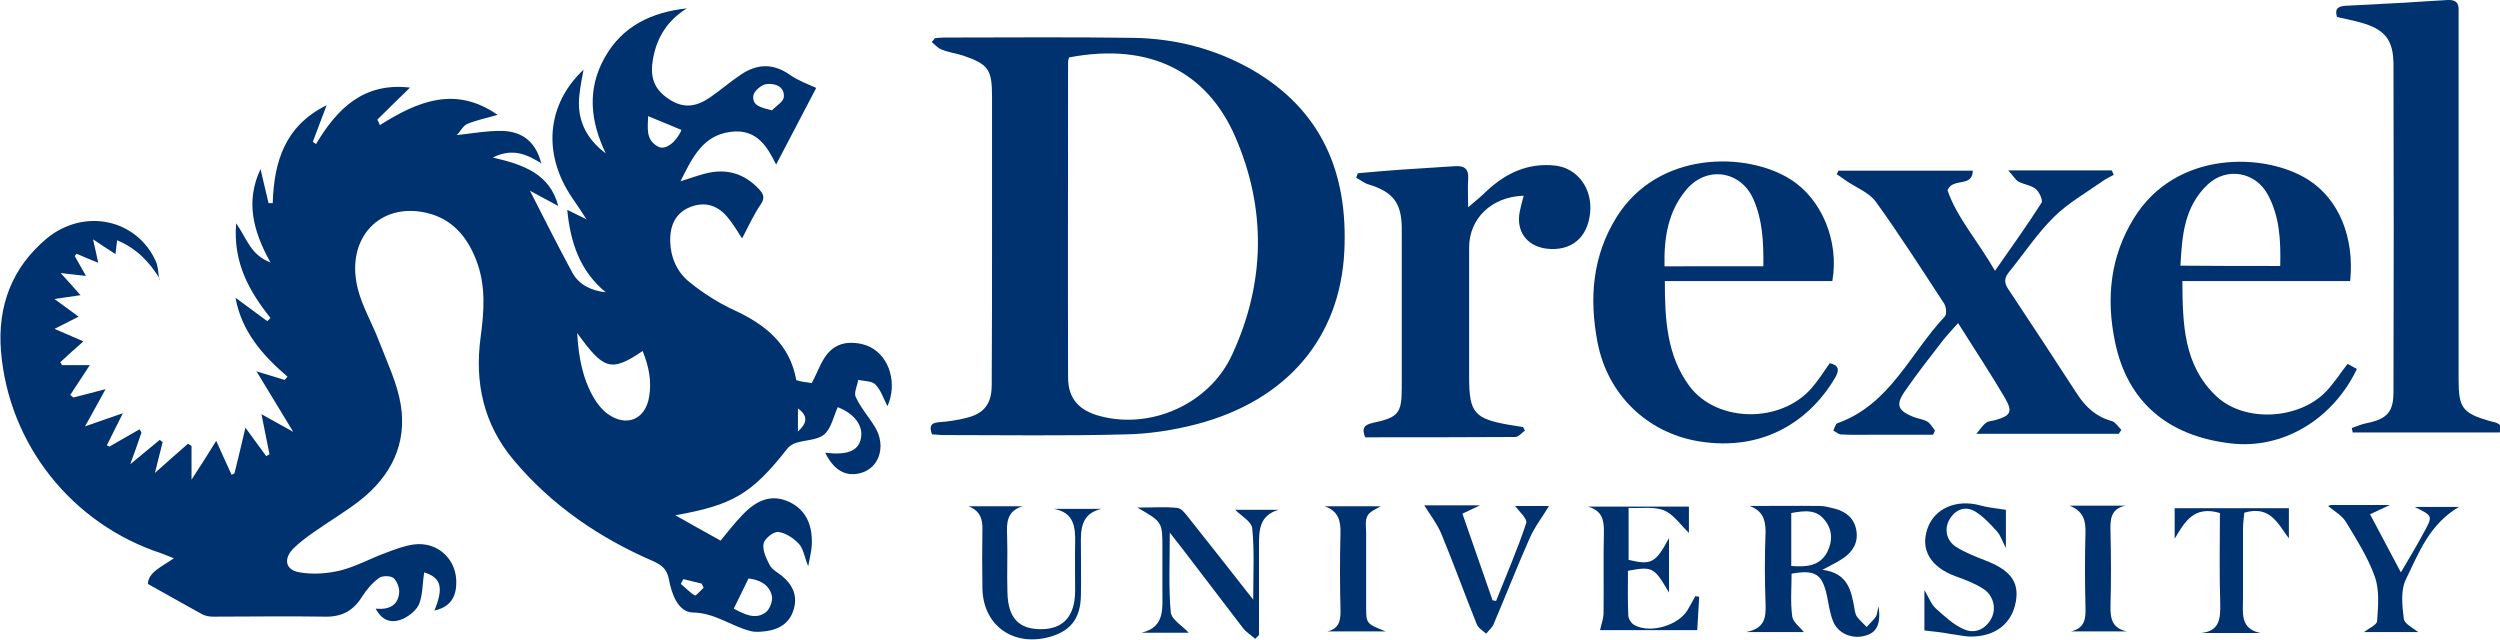 <?xml version="1.0" encoding="utf-8"?>
<!-- Generator: Adobe Illustrator 28.3.0, SVG Export Plug-In . SVG Version: 6.00 Build 0)  -->
<svg version="1.1" id="Layer_1" xmlns="http://www.w3.org/2000/svg" xmlns:xlink="http://www.w3.org/1999/xlink" x="0px" y="0px"
	 viewBox="0 0 779.2 199.6" style="enable-background:new 0 0 779.2 199.6;" xml:space="preserve">
<style type="text/css">
	.st0{fill:#00326F;}
</style>
<g>
	<g>
		<path class="st0" d="M79.8,115.7c3,0.9,5.9,1.8,8.9,2.7c0.3-0.3,0.6-0.6,0.9-1c-7.8-6.7-14.3-14.1-16.2-24.6
			c3.5,2.6,6.7,4.9,9.9,7.3c0.3-0.3,0.7-0.7,1-1c-6.6-8.3-11.7-17.2-10.7-29.5c3.3,4.6,4.4,9.8,10.7,12.2
			c-5.5-9.9-7.8-19.1-3.1-29.1c0.9,3.7,1.7,7.2,2.5,10.6c0.4,0,0.9,0,1.3,0c0.4-12.9,3.8-24.1,16.8-30.5c-1.5,4-2.9,7.7-4.3,11.4
			c0.3,0.2,0.7,0.5,1,0.7c6.6-11.1,14.9-19.3,29.3-17.6c-3.6,3.5-6.9,6.7-10.2,10c0.3,0.6,0.6,1.1,0.8,1.7
			c11.7-7.4,23.5-12.4,36.7-3.2c-3.4,1-6.5,1.6-9.4,2.8c-1.3,0.5-2.2,2.3-3.2,3.4l-0.2-0.1l0.1,0.2c4.7-0.5,9.5-1.4,14.2-1.3
			c6.6,0.2,10.5,3.8,12.1,10.1l0.2,0.1c-4.4-2.7-8.9-5.1-15.3-1.9c9.6,2.2,17.8,5.1,20.4,15.1c-3.1-1.7-6-3.2-8.9-4.8l-0.3,0
			l0.3-0.1c4.4,8.6,8.7,17.2,13.3,25.7c2.1,3.8,5.9,5.6,10.4,6.1c-8.1-6.7-11-15.5-12-25.7c2.4,1.2,4.3,2.1,6.1,3
			c0.3,0.4,0.6,0.7,0.9,1.1c0,0,0.1,0.3,0.1,0.3l-0.2-0.1c-0.3-0.4-0.5-0.8-0.8-1.2c-1.5-2.3-3-4.6-4.6-6.9
			c-9.3-13.7-7.9-29.1,3.6-39.9l0-0.1c-0.5,2.6-1,5.2-1.3,7.9c-0.9,7.5,1.9,13.6,8.2,18.3c-4.8-10-5.9-20-0.3-29.9
			c5.5-9.8,14.6-14.1,25.6-15.3c-6,3.7-9.4,9-10.6,15.9c-0.9,5.2,0.1,9.2,5,12.4c4.8,3.2,8.8,2.2,12.9-0.6c3.3-2.3,6.3-4.9,9.6-7.1
			c5.1-3.4,10.1-3.5,15.3,0.2c2.6,1.8,5.7,2.9,8.1,4c-3.9,7.5-8.3,15.9-12.5,23.9c-2.6-5.2-5.8-11.3-14.2-10.2
			c-8.5,1.1-11.8,7.7-15.6,15.4c3.2-1,5.4-1.8,7.7-2.4c6.5-1.7,12.2-0.1,16.8,4.9c1.4,1.5,1.9,2.7,0.5,4.7c-2.3,3.4-4,7.2-5.8,10.6
			c-1.3-1.9-2.8-4.6-4.8-6.9c-3.2-3.7-7.2-4.5-11.3-2.9c-4.1,1.6-6.2,5-6.3,9.8c-0.1,5.5,1.9,10.4,6.1,13.7
			c4.2,3.4,8.9,6.4,13.9,8.7c9.7,4.5,17.3,10.6,19.3,21.8c0.8,0.2,1.4,0.4,2.1,0.5c0.8,0.1,1.6,0.2,2.7,0.4
			c2.7-4.8,3.9-11.2,10.4-12.4c2.4-0.4,5.4,0,7.7,1.1c6.3,3.1,8.6,11.6,5.5,18.5c-1.2-2.3-2-5-3.8-6.8c-1.1-1.1-3.5-1-5.3-1.4
			c-0.3,1.8-1.4,4-0.8,5.3c1.5,3.3,4,6.1,5.9,9.2c4,6.4,1.2,13.9-5.6,14.8c-4.1,0.6-7.4-1.7-9.8-6.6c6.5,0.8,10-0.4,11-3.9
			c1.2-4.2-1.7-8.2-7.1-10.3c-1.3,2.9-2,6.6-4.2,8.5c-2.1,1.8-5.8,1.7-8.7,2.6c-1,0.3-2,0.9-2.7,1.7c-11.2,14.3-17.1,17.7-35,20.9
			c4.6,2.6,9.2,5.2,14.1,7.9c2.2-2.7,4.3-5.4,6.7-7.9c4.9-5.2,9.5-6.5,14.6-4.2c5,2.3,7.5,6.9,7.1,13.7c-0.1,1.8-0.6,3.6-1.1,6.4
			c-1.2-3-1.5-5.5-2.9-7c-1.7-1.8-4.1-3.4-6.4-3.7c-1.5-0.2-4.3,2.1-4.6,3.6c-0.4,2.1,0.8,4.6,1.9,6.7c0.7,1.4,2.4,2.3,3.7,3.3
			c3.2,2.6,5,5.9,3.9,10.1c-1.1,4.4-4.3,6.6-8.6,7.2c-1.6,0.2-3.4,0.4-4.9,0c-6.1-1.5-11.1-5.7-18.1-5.8c-4.5-0.1-6.6-5.8-7.4-10.3
			c-0.6-3.1-2.1-4.4-4.7-5.6c-16.9-7.3-31.8-17.4-43.7-31.6c-9.4-11.2-12.2-24.1-10.3-38.3c1.1-8.1,1.7-16.2-1.4-24.1
			c-2.8-7.2-7.4-12.7-15.2-14.6c-14.8-3.6-25.6,7.9-21.7,23.5c1.4,5.7,4.6,11,6.7,16.6c2.5,6.5,5.6,12.9,6.7,19.6
			c2,12.2-3,22.2-12.6,29.8c-4.6,3.6-9.6,6.5-14.4,9.9c-2.3,1.6-4.6,3.3-6.6,5.3c-3,3.2-2.3,6.6,2.1,7.3c4.1,0.7,8.6,0.4,12.7-0.6
			c4.8-1.2,9.3-3.7,13.9-5.4c2.9-1.1,6-2.3,9-2.7c7.6-1,13.7,4.9,13.2,12.6c-0.2,4.3-2.3,7-6.8,8c3-7.3,2-10.3-3.2-11.9
			c-0.5,3.2-0.4,6.7-1.5,9.7c-0.7,1.9-2.9,3.7-4.9,4.7c-3.3,1.5-6.5,1.1-8.7-3.1c4,0.4,6.9-0.9,7.3-4.8c0.2-1.5-0.6-3.7-1.7-4.7
			c-0.9-0.8-3.5-0.8-4.5-0.1c-2.1,1.5-3.9,3.6-5.3,5.8c-2.7,4.4-6.3,6.4-11.5,6.3c-11.7-0.2-23.3,0-35,0c-1.1,0-2.3-0.2-3.3-0.7
			c-5.4-3-10.8-6-17-9.5c0.1-3.6,4.2-5.3,8.1-8c-1.6-0.6-2.7-1.1-3.8-1.5c-27.9-9.1-47.7-33.9-50.1-63.1c-1.1-14,3.4-26,14.3-35.1
			c11.7-9.6,28.1-6,34,7.2c0.7,1.6,0.7,3.5,1,5.3c0,0,0.2,0.1,0.2,0.1c-3.2-5.2-7.2-9.5-13.3-12c-0.2,1.6-0.3,2.8-0.5,4.3
			c-2.3-1.5-4.2-2.7-7-4.6c0.7,3,1.1,4.9,1.6,7.3c-2.5-1-4.6-1.9-6.7-2.8c-0.2,0.2-0.4,0.4-0.6,0.7c1.1,1.9,2.1,3.8,3.5,6.2
			c-2.6-0.3-4.7-0.5-7.9-0.9c2.4,2.6,4.1,4.5,6.2,6.9c-2.8,0.4-4.9,0.7-8.1,1.2c3.1,2.3,5.2,3.8,7.5,5.5c-2.6,1.3-4.8,2.4-7.5,3.8
			c3.5,1.5,6.2,2.7,9,3.9c-2.7,2.4-5,4.4-7.2,6.5c0.2,0.3,0.4,0.6,0.5,0.9c2.9,0,5.7,0,8.7,0c-2.2,3.3-4.1,6.3-6.1,9.3
			c0.3,0.3,0.7,0.5,1,0.8c3-0.8,6.1-1.6,10-2.6c-2.3,4.2-4.1,7.5-6.4,11.6c4.7-1.6,7.9-2.8,11.8-4.1c-2.1,4.1-3.5,7.1-5,10
			c0.3,0.1,0.6,0.3,0.8,0.4c3.1-1.8,6.3-3.6,9.4-5.4c0.2,0.3,0.4,0.7,0.6,1c-1,2.9-2,5.9-3.5,9.9c3.8-3.1,6.5-5.4,9.2-7.6
			c0.3,0.2,0.6,0.5,0.9,0.7c-0.7,2.9-1.5,5.8-2.4,9.6c3.9-3.5,7.1-6.3,10.3-9.1c0.4,0.2,0.8,0.5,1.1,0.7c0,3.2,0,6.3,0,10.5
			c3-4.6,5.3-8.2,7.7-12.1c1.8,4.1,3.3,7.3,4.8,10.6c0.3-0.2,0.6-0.3,0.9-0.5c1.1-4.5,2.2-9,3.4-14.2c2.6,3.6,4.6,6.3,6.5,8.9
			c0.3-0.2,0.6-0.4,1-0.6c-0.8-4-1.6-8-2.5-12.5c3.6,2,6.7,3.7,9.9,5.5c-4.1-6.7-7.8-12.9-11.6-19.1L79.8,115.7z M179.9,103.8
			c0.4,7.2,1.6,14.2,5.3,20.4c1.1,1.8,2.5,3.6,4.2,4.8c5.8,4.2,11.7,1.8,12.9-5.2c0.9-5-0.1-9.7-2-14.4
			C190.3,116.2,188.1,115.1,179.9,103.8z M228.7,189.7c3.4,1.8,6.7,3.5,9.9,1.2c1.3-0.9,2.3-3.6,2-5.1c-0.8-3.6-3.8-5.1-7.3-5.5
			C231.8,183.3,230.4,186.2,228.7,189.7z M202,36.2c0,3.2-1,7.3,3.1,9.5c2.4,1.3,5.8-1.6,7.3-5.2C209.2,39.1,205.8,37.8,202,36.2z
			 M240.6,34.4c1.3-1.4,3.5-2.6,3.7-4.1c0.3-3.4-2.8-4.4-5.4-4.1c-1.6,0.2-3.9,2.2-4.1,3.6C234.4,33,237.2,33.5,240.6,34.4z
			 M219.3,183.2c-0.2-0.4-0.4-0.9-0.6-1.3c-1.9-0.5-3.8-0.9-5.7-1.4c-0.3,0.5-0.6,1-0.8,1.5c1.5,1.2,2.8,2.7,4.4,3.6
			C217,185.7,218.4,184,219.3,183.2z M248.7,127.3c0,2.8,0,5,0,7.2C251.2,132.2,252.3,129.9,248.7,127.3z"/>
		<path class="st0" d="M291.4,11.9c1-0.1,2-0.2,2.9-0.2c19.7,0,39.3-0.2,59,0.1c13,0.2,25.4,3.4,36.7,9.8
			C412,34.2,420.2,54,419,78.3c-1.3,27-17.9,46.5-46,53.9c-7.3,1.9-15.1,3.1-22.6,3.2c-18.8,0.5-37.6,0.2-56.5,0.2
			c-1.1,0-2.3-0.2-3.4-0.2c-0.9-2.4-0.5-3.6,2.1-3.8c2.8-0.2,5.6-0.6,8.4-1.3c5.6-1.3,8.1-4.3,8.1-10.3c0.1-16.7,0.1-33.3,0.1-50
			c0-13.3,0-26.7,0-40c0-8.4-1.2-10-9.1-12.7c-2.2-0.7-4.6-1-6.7-1.9c-1.1-0.4-2-1.5-3-2.3C290.7,12.8,291.1,12.3,291.4,11.9z
			 M333.2,17.9c-0.1,0.4-0.3,0.9-0.3,1.4c0,32.8-0.1,65.6,0,98.4c0,6.6,3.5,10.3,10,12c15.8,4.2,34-3.7,41.1-19.1
			c10.4-22.4,10.8-45.6,0.9-68.2C376.3,22.8,358.8,13,333.2,17.9z"/>
		<path class="st0" d="M779.1,134.8c-15.3,0-30.6,0-45.8,0c-0.1-0.5-0.2-1-0.3-1.4c1.5-0.5,3-1.2,4.6-1.5c6.4-1.3,8.4-3.5,8.4-9.7
			c0.1-34,0.1-68,0-102c0-7.8-2.7-11.1-10.3-13.2c-2.4-0.7-4.8-1.1-7.3-1.7c-0.8-2.6,0.3-3.3,2.6-3.5c10.6-0.5,21.3-1.1,31.9-1.8
			c2.3-0.1,3.5,0.7,3.4,3.1c0,1.2,0,2.3,0,3.5c0,37.3,0,74.6,0,111.9c0,8.6,1.3,10.3,9.6,12.7C778,131.8,780.3,131.8,779.1,134.8z"
			/>
		<path class="st0" d="M571.1,87.6c-17.1,0-34.4,0-52.2,0c0,12,0.6,23.2,7.7,32.8c8.6,11.4,28.4,11.6,38,0.6
			c2.1-2.4,3.8-5.1,5.7-7.8c2.6,0.6,3.2,1.9,1.7,4.5c-7.3,12.5-21.6,23.4-42.8,19.8c-15.8-2.7-28.2-14.5-31.3-30.9
			c-2.6-13.7-1.6-26.8,6-39c13-20.7,40.4-20.3,54-11.8C567.8,61.9,573.3,75.2,571.1,87.6z M549.6,83c0.1-7.8-0.3-14.6-3.1-20.9
			c-3.9-8.9-14.5-10.5-20.8-3.1c-5.9,6.9-7.1,15.3-6.9,24C529.2,83,539.1,83,549.6,83z"/>
		<path class="st0" d="M732.5,87.6c-17.4,0-34.5,0-52.3,0c0.1,13.3,0.3,26.2,10.6,35.9c8.8,8.3,25.8,7.3,34.2-1.5
			c2.4-2.5,4.3-5.5,6.7-8.6c0.8,0.5,1.9,1,2.9,1.6c-7.6,15.9-23.3,25.1-39.3,23.2c-19.8-2.3-32.3-13.1-36.1-31.7
			c-2.8-13.5-1.5-26.5,5.9-38.5c13.1-21.3,40.9-20.5,54.3-12C728.9,62,733.9,73.9,732.5,87.6z M710.7,82.9
			c0.2-8.1-0.2-15.5-3.9-22.3c-3.9-7.1-12.8-8.6-18.7-3.1c-7.4,7-8,16.1-8.5,25.3C690.4,82.9,700.3,82.9,710.7,82.9z"/>
		<path class="st0" d="M658.8,54.5c-1.3,0.7-2.6,1.3-3.8,2.2c-5,3.5-10.4,6.6-14.7,10.8c-5.2,5.1-9.3,11.3-13.9,17
			c-1.6,1.9-2,3.4-0.4,5.7c7.2,10.8,14.3,21.7,21.4,32.6c2.6,4,5.9,7.1,10.7,8.4c1.2,0.3,2.1,1.8,3.1,2.8c-0.3,0.4-0.6,0.8-0.8,1.2
			c-14.3,0-28.6,0-44.4,0c1.4-1.7,2.1-2.8,3.1-3.5c0.8-0.5,1.9-0.5,2.9-0.8c4.6-1.3,5.4-2.5,3-6.7c-4.5-7.7-9.5-15.2-14.7-23.5
			c-1.8,2-3.2,3.5-4.5,5.1c-4.1,5.3-8.2,10.5-12,16c-3.1,4.4-2.3,6.2,2.7,8.2c1.4,0.5,3,0.7,4.2,1.4c1,0.6,1.6,1.8,2.4,2.8
			c-0.2,0.4-0.4,0.8-0.6,1.3c-6.4,0-12.8,0-19.2,0c-3.2,0-6.3,0.1-9.5-0.1c-0.8,0-1.6-0.8-2.4-1.2c0.4-0.8,0.7-2.1,1.3-2.3
			c16.4-5.8,22.7-21.9,33.5-33.3c0.6-0.7,0.4-2.9-0.2-3.9c-7-10.7-13.9-21.5-21.4-31.9c-2.1-2.8-6-4.3-9.1-6.4c-1-0.7-2-1.4-3-2.1
			c0.2-0.4,0.3-0.8,0.5-1.1c13.8,0,27.7,0,41.9,0c-0.2,5.4-6.2,2-7.9,6.1c2.9,8.5,9.4,15.7,14.8,25.1c5.3-7.6,10.1-14.3,14.5-21.2
			c0.5-0.8-0.7-3.4-1.8-4.3c-1.5-1.2-3.7-1.4-5.4-2.3c-1-0.6-1.6-1.8-3.2-3.5c11.7,0,22,0,32.3,0C658.4,53.5,658.6,54,658.8,54.5z"
			/>
		<path class="st0" d="M474.9,61c-10.1,0.3-17,7.2-17,16.1c0,13.5,0,27,0,40.5c0,11,1.6,12.9,12.4,14.8c1.5,0.3,2.9,0.4,4.4,0.7
			c0.2,0.4,0.4,0.8,0.6,1.1c-1,0.7-2,2-3,2c-15.6,0.1-31.3,0.1-46.8,0.1c-1.2-3-0.2-3.9,2.4-4.5c8-1.7,9-3,9-11c0-16.5,0-33,0-49.5
			c0-8-2.7-11.5-10.3-13.8c-1.4-0.4-2.6-1.4-3.9-2.1c0.2-0.5,0.3-0.9,0.5-1.4c4.4-0.4,8.8-0.8,13.2-1.1c5.6-0.4,11.3-0.7,17-1.1
			c2.9-0.2,4.4,0.7,4.2,3.9c-0.2,2.9,0,5.9,0,8.9c2.2-1.9,4.1-3.4,5.8-5.1c6-5.6,12.9-8.8,21.3-7.9c7,0.8,11.7,7.2,10.9,14.8
			c-0.8,7.8-6,12-13.6,11.1c-6.2-0.8-9.6-5.5-8.3-11.7C474,64.3,474.4,62.9,474.9,61z"/>
		<path class="st0" d="M545.3,157.7c7.3,0,14.6-0.1,21.9,0c1.6,0,3.3,0.5,4.9,0.9c3.5,1,5.9,3.1,6.5,6.8c0.6,3.7-1.1,6.5-4,8.5
			c-1.7,1.2-3.6,2.1-6.6,3.7c8,1,9,6.5,10,12.1c0.1,0.8,0.3,1.7,0.7,2.4c0.9,1.2,2,2.2,3.1,3.3c0.9-1,2-2,2.8-3.1
			c0.5-0.7,0.5-1.8,0.9-3.4c0.8,5.5-0.5,8.2-4,9.2c-4,1.2-8.5-0.5-10.1-4.3c-1.1-2.6-1.4-5.4-2-8.2c-1.5-6.7-3.6-8.1-11-6.8
			c0,4.4-0.4,8.9,0.2,13.3c0.2,1.8,2.4,3.3,3.6,4.9c-5,0-10.8,0-18,0c5.8-1.1,6.2-4.4,6.1-8.5c-0.3-7.6-0.3-15.3,0-23
			C550.2,161.9,549.4,159.2,545.3,157.7z M558.3,176.4c4.8,0.4,8.9,0,11.2-4.3c1.7-3.3,1.7-6.9-0.7-9.9c-2.7-3.6-6.5-3-10.5-2.3
			C558.3,165.4,558.3,170.6,558.3,176.4z"/>
		<path class="st0" d="M391.2,199.1c-1.3-1.2-2.9-2.1-3.9-3.5c-6.3-8.2-12.5-16.4-18.8-24.6c-1.1-1.4-2.2-2.8-3.9-5
			c0,9.1-0.4,17,0.3,24.8c0.2,2.3,3.7,4.3,5.6,6.4c-4.4,0-9.6,0-14.7,0c7.6-1.8,6.4-7.9,6.5-13.4c0-4.3,0-8.7,0-13
			c0-8.1,0-8.1-7.8-12.6c4.9,0,8.6-0.3,12.4,0.1c1.3,0.1,2.6,1.8,3.6,3.1c6.5,8.2,13,16.4,20.1,25.5c0-8.2,0.4-15.2-0.3-22.2
			c-0.2-2.2-3.6-4-5.3-5.8c4,0,8.8,0,13.5,0c-6.2,1.8-6.1,6.7-6.1,11.6c0,9.1,0,18.3,0,27.4C392.1,198.3,391.6,198.7,391.2,199.1z"
			/>
		<path class="st0" d="M599.8,196.5c0-3.4,0-7.5,0-12.6c1.4,2.4,2.1,4.4,3.5,5.7c2.8,2.5,5.6,5.2,9,6.6c3.3,1.4,6.6-0.1,8.4-3.5
			c1.6-3.1,0.6-7.2-2.6-9.2c-2.6-1.7-5.6-2.8-8.6-3.9c-7.7-2.8-11-8.2-8.8-14.7c2.1-6.4,9-9.4,16.4-7.4c2.4,0.7,5,0.9,8.1,1.4
			c0,2.9,0,6.9,0,11.9c-1.2-2.3-1.7-4-2.8-5.2c-2.1-2.3-4.2-4.6-6.8-6.2c-2.9-1.7-5.9-0.8-7.8,2.2c-1.9,2.9-1.3,6.8,1.8,8.8
			c2.8,1.8,5.9,3,9,4.2c7.9,3,10.8,6.7,9.7,12.9c-1.2,6.8-6.3,10.9-14,10.9c-2.1,0-4.3-0.6-6.4-0.8
			C605.5,197.1,603.2,196.9,599.8,196.5z"/>
		<path class="st0" d="M520.2,184.7c-4.7-8-5.1-8.2-12.8-6.8c0,4.5-0.1,9.1,0.1,13.8c0,1.1,0.9,2.6,1.9,3.1
			c4.9,2.8,13.8,0.1,16.6-4.7c0.8-1.4,1.6-2.8,2.4-4.3c0.4,0.1,0.8,0.1,1.2,0.2c-0.2,3.4-0.4,6.8-0.6,10.4c-10.6,0-20.7,0-30.3,0
			c0.4-1.8,1.1-3.6,1.1-5.4c0.1-8.3-0.1-16.7,0.1-25c0.1-4-0.6-6.9-5-8.1c10.4,0,20.7,0,31.5,0c0,2.7,0,5.4,0,8.2
			c-2.6-2.5-4.8-5.8-7.7-7c-3.2-1.3-7.1-0.6-11.1-0.8c0,5.8,0,11,0,16.2c7.1,1.7,8.4,1,12.6-6.8C520.2,173.8,520.2,179,520.2,184.7z
			"/>
		<path class="st0" d="M301.9,157.8c5.6,0,11.2,0,16.8,0c-5,1.5-5,5.3-4.8,9.4c0.2,5.8-0.1,11.7,0.1,17.5c0.2,8,3.6,11.5,10.7,11.4
			c6.8-0.1,10.3-4.1,10.4-11.8c0-5-0.1-10,0-15c0.1-5-0.3-9.6-6.7-10.7c5,0,9.9,0,14.9,0c-6.4,1.5-6.5,6.4-6.4,11.4
			c0,5.2,0.1,10.3,0,15.5c-0.1,7.6-3.5,11.6-10.9,13.3c-11,2.4-19.7-4.4-19.8-15.6c-0.1-6-0.1-12,0-18
			C306.3,161.9,305.6,159.3,301.9,157.8z"/>
		<path class="st0" d="M753.7,197c-5.7,0-11.3,0-16.9,0c1.4-1.1,4-2.2,4.1-3.4c0.3-4.6,0.8-9.6-0.7-13.8c-2.1-6-5.7-11.6-9-17.1
			c-1.3-2.1-3.7-3.4-5.6-5c0.2,0,0.6-0.3,1-0.3c5.6,0,11.3,0,18.3,0c-2.5,1.2-4,1.8-6.2,2.9c3.1,5.9,6.2,11.7,9.6,18.1
			c2.8-4.7,5.1-8.6,7.2-12.5c2.8-5.1,2.8-5.1-2.9-7.9c4.7,0,8.8,0,13.8,0c-9.2,5.4-12.5,14.3-16.5,22.5c-1.7,3.4-1.2,8.2-0.7,12.2
			C749.2,194.3,751.9,195.6,753.7,197z"/>
		<path class="st0" d="M443.9,157.5c4.9,0,10.5,0,17.4,0c-2.3,1.1-3.6,1.7-5.5,2.6c3.1,9,6.3,18,9.4,27c0.4,0.1,0.7,0.1,1.1,0.2
			c3.2-8.1,6.7-16.1,9.4-24.3c0.4-1.3-2.3-3.7-3.5-5.3c3.1,0,7.3,0,10.6,0c-1.9,3.2-4.5,6.5-6.1,10.2c-3.9,8.8-7.4,17.8-11.2,26.7
			c-0.5,1.1-1.5,1.9-2.3,2.9c-1-0.9-2.4-1.7-2.9-2.9c-3.8-9.4-7.2-18.9-11.1-28.3C447.9,163.2,445.7,160.4,443.9,157.5z"/>
		<path class="st0" d="M677.8,158.4c11.9,0,23.6,0,35.6,0c0,3.3,0,6.4,0,9.4c-3.4-4.5-5.8-10.4-13.9-8c-0.1,1.4-0.4,3.2-0.4,4.9
			c0,7.3,0,14.6,0,21.9c0,4.4-1,9.4,5.5,10.7c-6.2,0-12.4,0-18.6,0c5.8-0.6,6.1-4.4,6-9.2c-0.3-9.4-0.1-18.9-0.1-28.2
			c-8-2.4-10.9,2.6-14.1,8C677.8,165,677.8,162,677.8,158.4z"/>
		<path class="st0" d="M413.7,196.8c3.9-0.9,4.2-3.7,4.1-7.1c-0.2-7.8-0.2-15.7,0-23.5c0.1-4-0.7-6.9-4.9-8.4c5.8,0,11.6,0,17.4,0
			c-1.4,0.9-3.4,1.6-4.1,3c-0.8,1.5-0.4,3.6-0.4,5.4c0,7.7,0,15.3,0,23c0,5.2,0.1,5.2,6.1,7.6C425.1,196.8,419.4,196.8,413.7,196.8z
			"/>
		<path class="st0" d="M645,157.6c5.9,0,11.7,0,17.6,0c-4.9,0.9-4.9,4.5-4.8,8.3c0.2,7.6,0.2,15.3,0,22.9c-0.1,4,0.5,7,5.1,8
			c-5.7,0-11.3,0-17.4,0c4.5-1.1,4.6-4.2,4.5-7.8c-0.2-7.6-0.2-15.3,0-22.9C650.1,162.3,649.4,159.3,645,157.6z"/>
		<path class="st0" d="M80,115.5l-0.1,0.1L80,115.5z"/>
		<polygon class="st0" points="181.8,21.8 181.9,21.4 181.8,21.7 		"/>
		<path class="st0" d="M49.6,87c0.1,0,0.2-0.1,0.3-0.1c0,0.1-0.1,0.1-0.1,0.2C49.8,87.1,49.6,87,49.6,87z"/>
		<path class="st0" d="M168.5,51c0.1,0,0.2,0,0.3,0c-0.1,0-0.1,0.1-0.2,0.1L168.5,51z"/>
	</g>
</g>
</svg>
